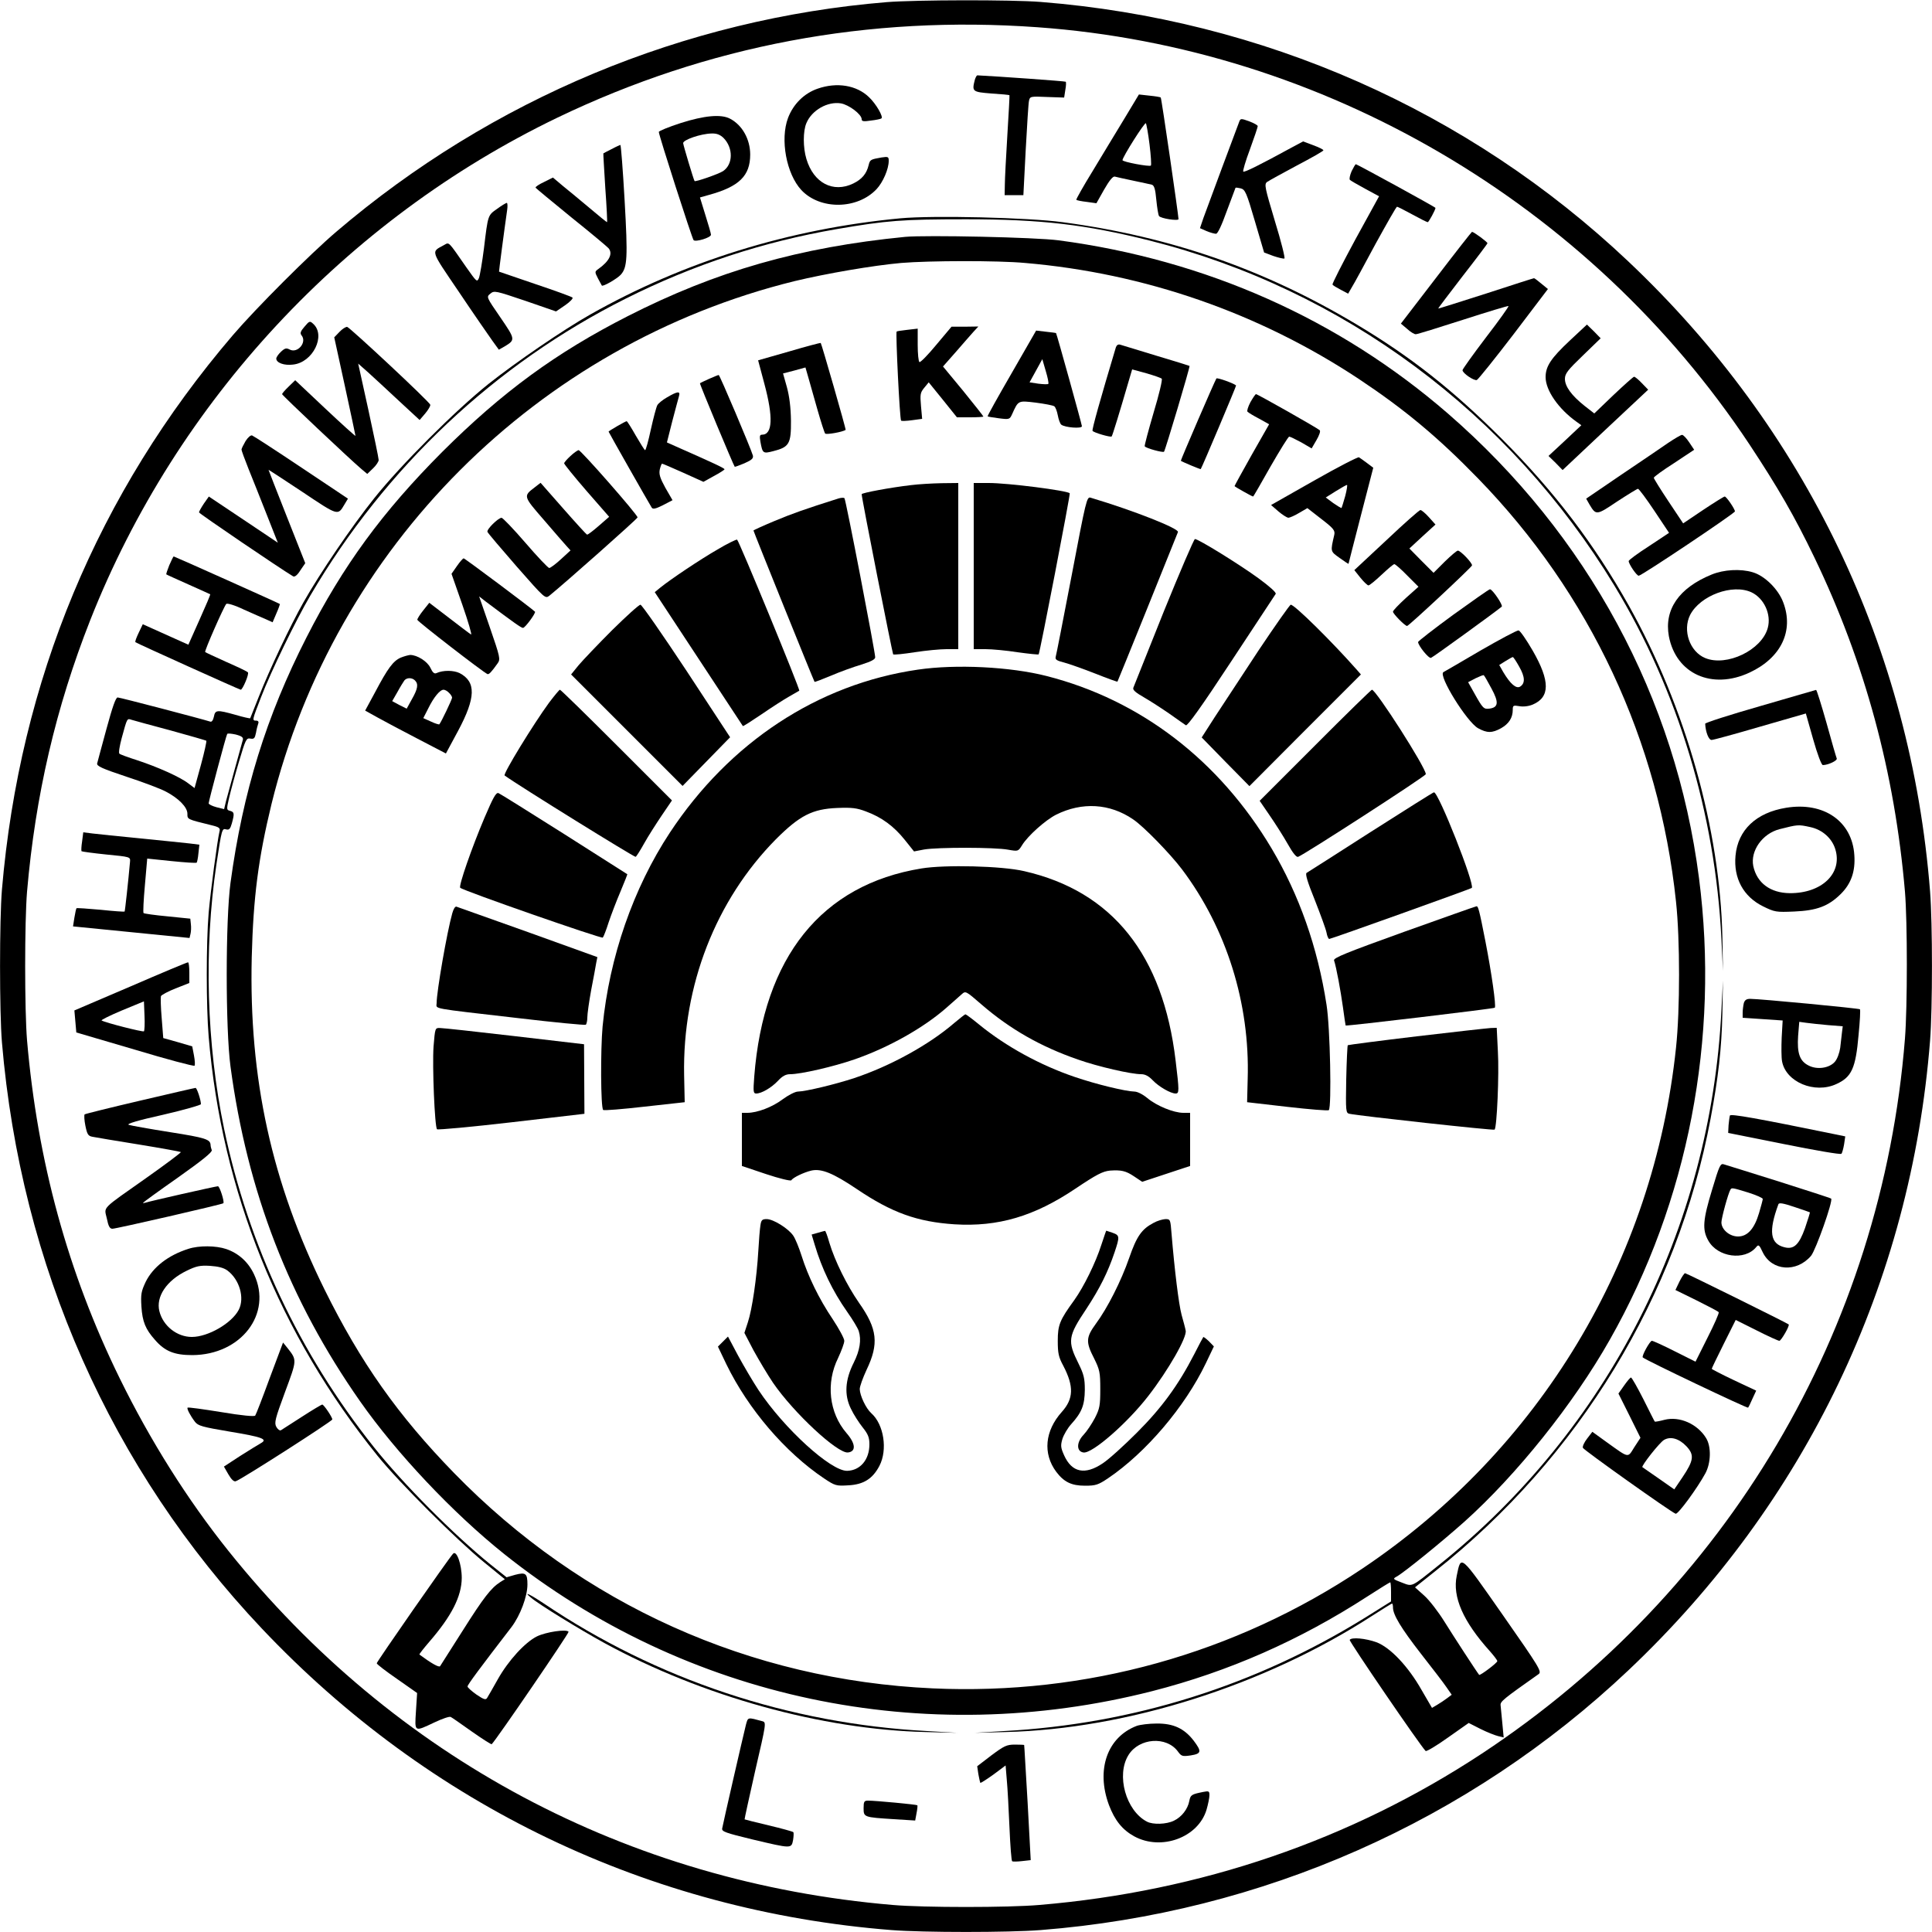 <?xml version="1.0" encoding="UTF-8" standalone="yes"?>
<svg version="1.0" xmlns="http://www.w3.org/2000/svg" width="1000" height="1000" viewBox="0 0 1000 1000" preserveAspectRatio="xMidYMid meet">
  <g transform="translate(0,1000) scale(0.1,-0.1)" fill="#000000" stroke="none">
    <path d="M4590 9989 c-1048 -86 -2044 -501 -2850 -1189 -136 -116 -415 -395
-534 -534 -700 -818 -1104 -1789 -1196 -2871 -13 -155 -13 -635 0 -790 98
-1157 564 -2208 1345 -3034 866 -916 2005 -1462 3259 -1561 166 -13 606 -13
772 0 1147 90 2216 563 3043 1345 916 866 1462 2006 1561 3259 13 166 13 606
0 772 -99 1256 -643 2392 -1562 3261 -827 782 -1893 1252 -3042 1343 -151 12
-645 11 -796 -1z m780 -130 c1481 -106 2857 -912 3685 -2159 148 -224 234
-373 336 -585 262 -544 416 -1114 469 -1730 13 -155 13 -596 0 -761 -120
-1510 -921 -2863 -2189 -3700 -680 -448 -1457 -714 -2291 -784 -161 -14 -599
-14 -760 0 -1372 117 -2580 761 -3438 1833 -212 265 -404 570 -562 892 -269
548 -426 1124 -480 1750 -13 155 -13 615 0 770 43 498 149 953 327 1405 447
1133 1322 2073 2418 2601 778 374 1610 531 2485 468z"/>
    <path d="M5046 9588 c-16 -62 -14 -64 86 -72 50 -3 92 -7 93 -9 1 -1 -4 -94
-11 -207 -7 -113 -13 -229 -13 -257 l-1 -53 49 0 48 0 12 233 c7 127 14 243
17 255 5 23 7 24 94 20 l88 -3 6 39 c4 21 5 41 2 43 -3 3 -354 28 -457 33 -4
0 -9 -10 -13 -22z"/>
    <path d="M4232 9541 c-70 -24 -126 -80 -153 -151 -42 -111 -9 -290 69 -374 97
-103 289 -101 389 5 33 35 63 104 63 146 0 22 -3 23 -37 18 -57 -10 -60 -11
-67 -40 -11 -45 -35 -73 -80 -95 -104 -50 -205 3 -242 127 -18 59 -18 145 0
186 28 67 110 113 178 102 42 -7 108 -57 108 -82 0 -11 9 -13 48 -7 26 3 50 8
54 11 12 7 -27 75 -64 110 -64 62 -166 79 -266 44z"/>
    <path d="M5821 9388 c-41 -68 -115 -189 -164 -271 -50 -81 -88 -149 -86 -151
2 -3 27 -8 54 -11 l50 -7 40 71 c27 47 45 69 55 67 8 -2 51 -12 95 -21 44 -9
88 -19 97 -21 12 -4 18 -22 23 -78 4 -40 10 -78 14 -84 8 -13 101 -27 101 -16
-1 25 -88 626 -92 629 -2 3 -29 7 -59 10 l-54 6 -74 -123z m129 -136 c7 -57
10 -105 7 -109 -8 -7 -147 19 -147 28 0 16 115 198 121 191 3 -4 12 -53 19
-110z"/>
    <path d="M3523 9363 c-62 -20 -113 -41 -113 -46 0 -17 172 -551 180 -560 10
-11 90 13 90 28 0 6 -13 52 -29 102 l-28 91 46 13 c157 43 214 99 214 209 0
79 -41 153 -105 186 -46 24 -133 16 -255 -23z m222 -77 c51 -52 50 -137 -3
-172 -23 -15 -144 -57 -147 -51 -5 7 -58 184 -59 196 -1 17 91 49 147 50 27 1
44 -6 62 -23z"/>
    <path d="M6415 9372 c-14 -36 -168 -450 -186 -500 l-18 -53 34 -15 c19 -8 41
-14 49 -14 9 0 29 43 56 118 24 64 44 118 45 120 2 2 14 0 27 -3 23 -6 30 -22
73 -169 l48 -163 48 -18 c27 -9 52 -15 57 -13 5 1 -17 89 -49 193 -52 174 -56
191 -41 203 10 7 79 45 154 85 76 40 138 75 138 79 0 4 -24 16 -52 26 l-53 20
-60 -32 c-165 -90 -245 -130 -250 -124 -3 3 12 55 35 116 22 60 40 114 40 119
0 5 -20 16 -44 25 -41 15 -45 15 -51 0z"/>
    <path d="M3165 9228 c-22 -11 -41 -21 -42 -22 -1 -1 4 -81 10 -179 7 -97 11
-177 9 -177 -2 0 -43 33 -90 73 -48 40 -110 92 -139 115 l-51 43 -46 -23 c-26
-12 -45 -25 -44 -29 2 -4 85 -72 184 -153 100 -80 187 -153 194 -161 23 -28 4
-67 -54 -108 -18 -13 -18 -15 -1 -48 10 -19 19 -35 20 -37 6 -7 80 36 98 56
34 38 37 86 20 385 -9 158 -19 287 -22 287 -3 -1 -24 -10 -46 -22z"/>
    <path d="M6996 9114 c-9 -21 -13 -40 -9 -45 4 -4 40 -25 79 -46 l72 -39 -123
-224 c-67 -124 -120 -228 -118 -233 2 -4 22 -16 43 -27 l38 -20 19 33 c11 17
66 119 123 225 58 105 107 192 111 192 3 0 39 -18 79 -40 40 -22 76 -40 80
-40 5 0 40 64 40 74 0 4 -406 226 -412 226 -3 0 -12 -16 -22 -36z"/>
    <path d="M2573 8919 c-48 -34 -47 -29 -68 -204 -9 -71 -21 -141 -26 -154 -10
-23 -12 -20 -65 55 -96 138 -88 131 -115 116 -69 -38 -74 -21 77 -244 75 -112
153 -224 172 -251 l34 -47 30 17 c56 34 56 36 -22 150 -73 106 -73 106 -52
123 20 17 27 15 181 -37 l159 -55 47 32 c26 18 43 36 38 40 -4 4 -91 36 -193
70 -102 35 -186 64 -187 64 -1 1 27 215 42 319 3 20 2 37 -2 37 -5 -1 -27 -14
-50 -31z"/>
    <path d="M4660 8870 c-574 -54 -1121 -224 -1605 -498 -140 -79 -385 -247 -525
-358 -173 -138 -456 -421 -594 -594 -116 -145 -281 -388 -365 -537 -69 -122
-177 -351 -231 -488 -24 -60 -44 -111 -45 -113 -2 -1 -36 6 -76 18 -97 27
-105 26 -112 -10 -4 -18 -11 -28 -19 -25 -40 13 -467 125 -479 125 -10 0 -27
-49 -58 -163 -24 -89 -46 -169 -48 -178 -4 -14 25 -27 151 -69 86 -28 178 -63
204 -77 67 -35 112 -81 112 -115 0 -29 -3 -28 123 -59 42 -10 48 -15 43 -33
-11 -46 -46 -308 -56 -421 -13 -153 -13 -485 0 -640 67 -800 367 -1543 874
-2170 113 -140 408 -434 550 -550 l109 -89 -24 -15 c-47 -30 -86 -80 -194
-251 -60 -95 -113 -178 -117 -184 -6 -8 -46 15 -107 60 -2 2 21 31 51 66 116
134 167 235 168 330 0 72 -27 146 -45 126 -22 -23 -395 -559 -395 -567 0 -5
47 -41 105 -81 l104 -73 -6 -94 c-7 -110 -10 -108 96 -58 40 19 78 32 84 28 7
-3 56 -38 110 -76 54 -38 100 -67 102 -65 26 26 401 575 398 582 -10 15 -117
-1 -164 -24 -62 -31 -148 -125 -203 -223 -25 -45 -50 -88 -55 -96 -7 -11 -18
-7 -55 18 -25 18 -46 36 -46 42 0 9 64 95 228 308 45 60 82 158 82 220 0 57
-9 64 -63 50 l-45 -13 -84 67 c-189 153 -452 417 -603 607 -385 484 -650 1047
-775 1647 -91 436 -105 929 -40 1368 28 186 29 188 51 182 15 -4 21 3 29 31
14 51 13 59 -9 65 -19 5 -19 7 -5 68 8 35 31 120 51 187 34 115 38 123 59 119
19 -3 23 1 29 30 3 19 9 41 12 49 3 8 -1 14 -11 14 -22 0 -21 2 25 121 51 133
181 400 255 526 390 665 957 1199 1634 1538 349 175 712 294 1090 359 261 45
340 51 670 51 391 0 618 -27 950 -110 1001 -252 1864 -893 2406 -1786 329
-543 522 -1180 554 -1829 l8 -165 -3 175 c-12 558 -190 1189 -484 1715 -180
320 -384 589 -655 861 -256 256 -475 428 -753 594 -478 286 -963 455 -1523
530 -176 24 -670 36 -840 20z m-3776 -2651 c98 -27 181 -51 184 -53 2 -3 -10
-59 -28 -125 l-33 -120 -32 24 c-42 33 -161 86 -265 120 -47 15 -88 30 -92 34
-5 4 1 40 12 81 29 106 27 102 52 94 13 -4 104 -29 202 -55z m373 -48 c-8 -27
-75 -273 -87 -317 l-10 -42 -40 10 c-22 6 -40 15 -40 20 0 11 90 350 96 359 2
4 22 2 45 -3 30 -8 39 -15 36 -27z"/>
    <path d="M7433 8562 l-182 -237 32 -27 c17 -16 37 -28 45 -28 8 0 118 34 245
75 127 41 233 73 235 71 2 -3 -50 -76 -117 -163 -67 -88 -121 -164 -121 -169
0 -16 60 -56 74 -51 7 3 93 110 191 238 l177 233 -33 27 c-19 16 -36 29 -39
29 -3 0 -115 -36 -250 -80 -134 -43 -245 -78 -246 -77 -1 1 56 76 126 167 71
91 129 168 129 171 1 6 -71 59 -80 59 -2 0 -86 -107 -186 -238z"/>
    <path d="M4685 8774 c-548 -54 -977 -177 -1435 -410 -373 -190 -650 -393 -961
-703 -310 -311 -513 -588 -703 -961 -208 -408 -329 -799 -393 -1270 -26 -194
-26 -755 0 -950 87 -649 304 -1209 670 -1732 189 -270 481 -579 746 -791 941
-751 2173 -1012 3356 -710 394 101 761 262 1113 490 62 40 115 73 118 73 2 0
4 -22 4 -49 l0 -50 -131 -82 c-569 -353 -1204 -553 -1873 -589 l-151 -9 160 4
c627 15 1340 241 1898 602 54 35 100 63 102 63 3 0 5 -9 5 -20 0 -38 41 -106
145 -240 58 -74 118 -152 132 -173 l27 -39 -24 -18 c-13 -10 -36 -25 -51 -34
l-27 -16 -53 91 c-70 124 -163 222 -235 249 -56 20 -129 27 -138 12 -4 -7 364
-546 393 -575 4 -4 56 27 115 69 l108 76 61 -31 c34 -17 75 -33 91 -37 l29 -7
-7 74 c-4 41 -8 83 -9 93 -2 19 14 32 197 161 17 13 5 33 -185 305 -224 320
-216 314 -239 204 -23 -109 33 -237 172 -391 21 -24 38 -46 38 -51 0 -9 -89
-76 -94 -71 -13 16 -134 202 -180 276 -31 50 -78 111 -104 134 l-48 43 104 83
c746 591 1254 1426 1426 2343 40 213 57 362 61 545 l3 170 -8 -155 c-56 -1128
-589 -2174 -1464 -2872 -145 -116 -133 -111 -191 -89 -45 17 -47 19 -27 30 36
19 232 178 351 284 271 243 565 610 753 942 406 715 569 1562 462 2390 -120
933 -577 1777 -1299 2404 -564 489 -1253 796 -2015 897 -119 16 -687 28 -795
18z m620 -135 c621 -53 1214 -260 1729 -601 236 -157 408 -300 616 -514 580
-596 937 -1358 1025 -2191 21 -195 21 -561 0 -756 -116 -1102 -706 -2081
-1625 -2697 -657 -440 -1429 -655 -2222 -619 -945 43 -1815 434 -2478 1115
-290 298 -483 571 -670 949 -274 555 -392 1092 -377 1720 8 311 34 512 102
792 327 1331 1376 2380 2708 2708 162 39 405 81 552 94 144 12 500 13 640 0z"/>
    <path d="M4846 8215 c-43 -52 -82 -92 -87 -89 -5 3 -9 43 -9 89 l0 84 -52 -6
c-29 -3 -55 -7 -57 -9 -6 -5 16 -455 23 -461 2 -3 28 -2 57 2 l52 7 -6 67 c-5
59 -4 69 17 94 l23 28 73 -90 73 -91 69 0 c37 0 68 2 68 4 0 2 -47 62 -104
132 l-105 127 67 76 c36 42 77 88 91 104 l25 27 -70 -1 -69 0 -79 -94z"/>
    <path d="M5236 8068 c-70 -121 -126 -221 -124 -223 2 -2 28 -6 58 -10 55 -7
56 -6 69 22 32 71 30 70 122 59 46 -6 89 -14 96 -19 6 -4 14 -25 18 -46 4 -22
12 -44 18 -49 19 -15 107 -22 107 -8 0 8 -130 477 -134 482 -1 1 -24 4 -52 7
l-51 6 -127 -221z m190 -55 c-3 -3 -26 -2 -51 1 l-46 7 33 60 33 60 18 -62
c10 -33 16 -63 13 -66z"/>
    <path d="M4085 8181 l-161 -46 32 -120 c47 -175 43 -265 -12 -265 -12 0 -13
-8 -8 -37 11 -60 13 -62 67 -48 82 21 92 38 91 158 -1 68 -8 125 -21 173 l-20
71 58 15 58 16 15 -52 c8 -28 29 -103 47 -166 18 -63 36 -119 40 -124 6 -7 91
8 106 19 3 2 -125 447 -129 450 -2 1 -75 -18 -163 -44z"/>
    <path d="M5776 8203 c-81 -270 -125 -427 -121 -433 5 -9 94 -35 99 -29 4 4 44
135 85 276 l21 71 73 -20 c39 -11 76 -24 80 -28 5 -4 -14 -83 -42 -176 -27
-92 -48 -171 -46 -174 6 -10 94 -34 100 -28 6 6 136 441 132 444 -1 1 -78 25
-172 53 -93 28 -178 54 -187 57 -10 3 -18 -2 -22 -13z"/>
    <path d="M3670 8039 c-24 -11 -46 -21 -47 -23 -3 -2 174 -426 180 -432 1 -1
24 7 50 18 38 17 47 25 44 40 -9 33 -172 418 -177 417 -3 0 -25 -9 -50 -20z"/>
    <path d="M6296 8041 c-10 -16 -186 -424 -184 -426 8 -6 101 -45 103 -43 8 12
185 431 183 433 -14 12 -99 42 -102 36z"/>
    <path d="M3452 7943 c-23 -13 -46 -32 -50 -41 -5 -9 -20 -65 -33 -124 -13 -60
-26 -108 -30 -108 -3 0 -24 34 -48 75 -23 41 -45 75 -47 75 -7 0 -94 -51 -94
-54 0 -3 209 -371 223 -393 6 -10 20 -7 58 12 l50 26 -37 64 c-28 51 -34 71
-29 95 4 16 9 30 12 30 3 0 52 -21 110 -47 l104 -47 54 30 c30 16 55 32 55 35
0 6 -59 33 -251 118 l-47 21 27 107 c16 60 31 118 35 131 9 29 -6 28 -62 -5z"/>
    <path d="M6472 7918 c-12 -23 -19 -45 -15 -49 5 -5 31 -21 60 -36 l52 -29 -90
-158 c-49 -87 -89 -160 -89 -162 0 -3 91 -54 96 -54 2 0 42 70 90 155 49 85
92 155 97 155 5 0 33 -14 63 -30 l53 -31 25 43 c14 24 22 46 17 51 -11 11
-322 187 -330 187 -3 0 -16 -19 -29 -42z"/>
    <path d="M2953 7640 c-18 -16 -33 -34 -33 -38 0 -5 52 -69 116 -143 l117 -134
-54 -47 c-30 -26 -57 -47 -61 -45 -3 1 -59 62 -123 135 l-117 133 -31 -24
c-59 -45 -59 -45 48 -168 54 -63 107 -124 118 -136 l20 -22 -49 -45 c-27 -25
-54 -45 -61 -46 -6 0 -62 59 -123 130 -62 72 -118 130 -124 130 -18 -1 -78
-60 -73 -73 3 -7 71 -87 152 -180 146 -166 147 -167 169 -150 79 64 456 398
456 405 0 14 -293 348 -305 348 -5 0 -25 -14 -42 -30z"/>
    <path d="M6801 7512 l-222 -126 38 -33 c21 -18 44 -32 51 -33 7 0 33 11 56 25
l43 25 72 -56 c65 -50 72 -60 67 -83 -20 -87 -21 -84 28 -119 25 -18 46 -32
46 -30 0 2 29 114 64 250 l64 247 -32 24 c-17 13 -36 26 -42 30 -5 3 -110 -51
-233 -121z m162 -79 c-9 -32 -18 -60 -19 -62 -2 -2 -21 10 -43 25 l-39 29 51
32 c29 18 55 33 59 33 3 0 -1 -26 -9 -57z"/>
    <path d="M4715 7489 c-104 -12 -255 -40 -255 -47 0 -21 159 -824 163 -829 4
-3 53 2 111 11 58 9 132 16 165 16 l61 0 0 430 0 430 -87 -1 c-49 -1 -119 -5
-158 -10z"/>
    <path d="M5040 7070 l0 -430 61 0 c34 0 109 -7 166 -16 58 -8 107 -13 109 -11
6 6 165 830 161 834 -15 14 -318 53 -419 53 l-78 0 0 -430z"/>
    <path d="M4340 7420 c-177 -56 -241 -79 -332 -117 -60 -25 -108 -47 -108 -49
0 -5 312 -778 316 -783 2 -2 40 13 86 32 46 20 116 45 156 57 51 16 72 27 72
38 0 27 -152 816 -159 823 -3 4 -17 3 -31 -1z"/>
    <path d="M5547 7022 c-43 -224 -80 -414 -83 -423 -3 -13 7 -19 43 -28 27 -7
99 -33 161 -57 63 -25 115 -44 116 -42 2 2 292 720 313 774 7 18 -225 110
-452 178 -20 6 -24 -13 -98 -402z"/>
    <path d="M7176 7204 l-166 -155 32 -40 c17 -21 36 -39 41 -39 6 0 36 25 68 55
32 30 61 55 66 55 5 0 35 -26 67 -59 l58 -58 -66 -59 c-36 -33 -66 -64 -66
-70 0 -11 62 -74 73 -74 9 0 330 300 336 313 4 11 -59 77 -73 77 -6 0 -36 -26
-68 -57 l-58 -58 -63 63 -62 63 67 62 68 62 -34 38 c-18 20 -38 37 -44 37 -6
0 -85 -70 -176 -156z"/>
    <path d="M3714 7156 c-92 -53 -244 -155 -297 -198 l-28 -23 227 -345 c125
-190 228 -346 229 -348 2 -2 45 26 97 61 51 35 116 77 143 92 28 16 51 29 52
30 6 4 -313 779 -322 782 -5 1 -51 -21 -101 -51z"/>
    <path d="M6023 6833 c-83 -208 -154 -385 -157 -393 -4 -11 12 -25 56 -50 33
-19 93 -58 132 -85 39 -28 77 -54 84 -59 8 -5 80 95 235 331 123 186 226 343
230 349 4 7 -32 39 -88 80 -100 73 -312 204 -330 204 -5 0 -78 -170 -162 -377z"/>
    <path d="M2365 7070 l-28 -40 56 -160 c31 -89 51 -158 45 -154 -7 4 -58 43
-114 86 l-102 78 -31 -39 c-17 -21 -31 -43 -31 -49 0 -8 340 -271 363 -281 8
-3 21 11 53 56 15 21 12 33 -40 184 l-56 162 32 -25 c149 -112 186 -138 195
-138 11 0 68 78 62 84 -17 17 -363 276 -369 276 -4 0 -20 -18 -35 -40z"/>
    <path d="M7522 6818 c-100 -73 -182 -137 -182 -141 0 -18 55 -87 67 -82 10 3
342 244 366 265 8 7 -48 90 -61 90 -5 0 -90 -60 -190 -132z"/>
    <path d="M3168 6738 c-73 -73 -151 -155 -173 -181 l-39 -48 289 -289 288 -288
123 126 123 126 -225 343 c-125 189 -232 343 -239 343 -8 0 -74 -60 -147 -132z"/>
    <path d="M6514 6633 c-86 -131 -188 -286 -226 -344 l-68 -106 123 -126 124
-126 288 289 289 289 -20 23 c-128 145 -323 338 -343 338 -5 0 -80 -107 -167
-237z"/>
    <path d="M7665 6634 c-99 -58 -186 -109 -194 -113 -28 -17 121 -257 179 -290
47 -26 73 -26 120 0 40 23 60 54 60 95 0 23 3 24 33 19 21 -4 48 -1 70 8 90
38 91 121 1 278 -33 57 -66 105 -74 106 -8 1 -96 -46 -195 -103z m198 -84 c31
-54 32 -87 5 -104 -20 -12 -50 13 -87 75 l-21 37 32 20 c18 11 35 21 38 21 3
1 18 -22 33 -49z m-143 -114 c39 -72 36 -98 -12 -104 -28 -3 -33 1 -77 80
l-32 57 38 20 c21 10 40 18 43 16 3 -2 21 -33 40 -69z"/>
    <path d="M2074 6596 c-39 -17 -67 -55 -132 -178 l-52 -96 63 -35 c34 -19 128
-69 209 -111 l146 -76 63 117 c92 172 94 254 8 299 -31 15 -85 16 -120 0 -11
-5 -20 3 -31 27 -16 34 -69 67 -105 67 -10 -1 -32 -7 -49 -14z m74 -118 c19
-19 14 -44 -16 -97 l-27 -49 -38 19 -37 20 27 47 c14 26 31 53 36 60 12 15 39
16 55 0z m176 -64 c9 -8 16 -20 16 -25 0 -9 -57 -128 -66 -138 -2 -2 -22 4
-43 14 l-40 18 26 51 c28 57 60 96 79 96 7 0 20 -7 28 -16z"/>
    <path d="M4751 6534 c-518 -75 -975 -376 -1284 -844 -189 -287 -313 -644 -348
-1003 -11 -120 -10 -420 3 -432 4 -4 100 4 214 17 l208 23 -3 140 c-9 464 164
906 475 1221 123 123 189 157 318 162 75 3 101 0 148 -18 82 -30 145 -77 201
-147 l48 -60 52 10 c68 12 367 12 435 -1 52 -9 52 -9 72 23 30 49 121 130 176
158 134 67 278 59 399 -24 54 -36 193 -179 254 -260 229 -305 351 -692 339
-1084 l-3 -120 208 -24 c114 -13 211 -21 215 -17 15 16 7 428 -12 546 -46 297
-141 567 -284 808 -272 457 -679 769 -1165 893 -188 48 -469 62 -666 33z"/>
    <path d="M2842 6363 c-80 -109 -240 -370 -230 -377 76 -55 672 -424 678 -421
5 3 25 35 45 71 20 36 61 100 90 143 l53 78 -286 286 c-158 158 -290 287 -294
287 -3 0 -28 -30 -56 -67z"/>
    <path d="M6807 6142 l-287 -287 52 -76 c29 -42 71 -108 93 -147 27 -48 45 -70
54 -67 34 13 661 418 661 428 0 34 -258 437 -279 437 -3 0 -136 -129 -294
-288z"/>
    <path d="M2508 5768 c-66 -155 -135 -354 -126 -363 14 -15 732 -265 738 -258
4 4 18 40 30 78 13 39 40 110 61 159 21 50 37 91 36 91 -1 1 -148 94 -327 208
-179 113 -332 209 -340 212 -13 4 -28 -24 -72 -127z"/>
    <path d="M7095 5694 c-176 -113 -325 -208 -332 -212 -8 -5 4 -46 43 -142 29
-74 57 -150 60 -167 3 -18 10 -33 14 -33 10 0 732 259 738 264 17 17 -173 498
-196 495 -4 0 -151 -93 -327 -205z"/>
    <path d="M4770 5505 c-518 -84 -818 -459 -866 -1077 -6 -79 -5 -88 10 -88 28
0 79 30 113 66 23 25 41 34 63 34 55 0 224 39 331 76 177 61 360 164 479 269
30 27 65 57 77 68 21 19 21 19 103 -52 148 -128 306 -218 499 -285 105 -37
275 -76 328 -76 20 0 39 -10 59 -31 31 -33 93 -69 119 -69 19 0 19 13 0 170
-65 548 -328 877 -784 981 -115 27 -409 34 -531 14z"/>
    <path d="M2341 5273 c-27 -95 -81 -405 -81 -465 0 -32 -43 -24 424 -78 186
-22 343 -37 348 -34 4 3 8 20 8 38 0 18 9 82 20 142 12 60 23 123 26 140 l6
30 -358 129 c-198 70 -364 130 -371 132 -7 3 -16 -12 -22 -34z"/>
    <path d="M7268 5177 c-300 -108 -367 -135 -363 -148 12 -36 34 -156 46 -242 7
-51 13 -93 14 -95 3 -4 767 87 772 92 8 8 -17 182 -48 341 -33 169 -38 185
-47 184 -4 0 -172 -60 -374 -132z"/>
    <path d="M4938 4704 c-130 -112 -330 -222 -516 -284 -100 -33 -251 -69 -292
-70 -14 0 -49 -18 -79 -40 -53 -40 -131 -70 -183 -70 l-28 0 0 -138 0 -137
125 -42 c69 -23 127 -37 131 -32 8 14 65 41 103 50 52 12 113 -13 235 -95 182
-123 313 -170 506 -183 226 -14 413 41 627 185 109 73 140 89 178 93 58 4 82
-1 125 -30 l42 -28 124 41 124 41 0 137 0 138 -35 0 c-50 0 -138 36 -186 76
-24 20 -52 34 -67 34 -46 1 -199 38 -310 76 -179 61 -354 157 -493 270 -36 30
-69 54 -72 54 -3 0 -29 -21 -59 -46z"/>
    <path d="M2244 4583 c-7 -101 6 -416 18 -428 4 -4 177 12 385 36 l378 44 -1
180 -1 180 -359 42 c-197 23 -371 42 -386 42 -26 1 -26 1 -34 -96z"/>
    <path d="M7333 4636 c-193 -23 -354 -44 -357 -46 -2 -3 -6 -83 -8 -178 -3
-166 -2 -173 17 -177 51 -11 746 -87 751 -82 12 12 24 287 17 405 l-6 122 -31
-1 c-17 -1 -189 -20 -383 -43z"/>
    <path d="M3936 3658 c-3 -18 -8 -78 -11 -133 -8 -138 -32 -303 -54 -369 l-18
-55 47 -90 c27 -49 72 -125 101 -168 107 -156 334 -367 388 -361 43 5 40 46
-8 101 -90 105 -107 259 -43 388 17 37 32 76 32 89 0 12 -27 62 -60 112 -71
105 -128 223 -161 328 -13 41 -32 88 -43 104 -25 37 -103 86 -138 86 -23 0
-28 -5 -32 -32z"/>
    <path d="M5970 3670 c-61 -32 -87 -70 -125 -180 -42 -121 -113 -261 -173 -342
-51 -70 -53 -94 -9 -179 29 -59 32 -72 32 -159 0 -85 -3 -101 -28 -150 -16
-30 -42 -69 -58 -86 -38 -39 -38 -87 -1 -92 45 -7 227 152 336 293 103 133
201 304 193 338 -2 12 -12 49 -21 81 -15 55 -37 237 -52 419 -6 75 -6 77 -32
77 -15 -1 -43 -9 -62 -20z"/>
    <path d="M4233 3619 l-32 -9 16 -53 c37 -124 92 -239 168 -347 29 -41 56 -86
60 -100 14 -45 6 -99 -26 -163 -45 -89 -50 -167 -15 -238 14 -30 42 -73 61
-97 28 -35 35 -52 35 -88 0 -79 -47 -135 -115 -137 -84 -2 -326 218 -459 418
-29 44 -76 124 -106 179 l-52 98 -26 -26 -26 -26 44 -92 c113 -232 304 -455
505 -590 57 -38 63 -40 126 -36 79 4 126 34 161 101 43 83 23 214 -42 272 -28
25 -59 91 -60 125 0 14 16 58 35 99 65 136 57 212 -39 348 -63 91 -125 217
-153 310 -10 35 -20 63 -23 62 -3 0 -19 -5 -37 -10z"/>
    <path d="M5701 3558 c-30 -94 -91 -218 -141 -288 -75 -103 -85 -128 -85 -210
0 -64 4 -84 29 -130 55 -106 53 -170 -8 -238 -88 -98 -99 -216 -29 -310 40
-53 79 -72 149 -72 55 0 68 4 120 39 195 132 397 369 505 594 l42 88 -26 27
c-15 14 -28 24 -29 21 -2 -2 -23 -42 -47 -89 -83 -161 -169 -278 -296 -405
-66 -66 -145 -138 -177 -159 -92 -62 -160 -48 -200 41 -18 40 -19 51 -9 85 7
22 27 56 45 76 56 62 70 99 71 178 0 59 -5 80 -32 135 -59 118 -56 141 41 286
68 104 110 187 145 291 27 81 27 88 -10 101 -18 6 -32 11 -33 11 -1 0 -12 -33
-25 -72z"/>
    <path d="M1576 8309 c-21 -24 -24 -34 -15 -45 29 -36 -21 -95 -62 -73 -17 9
-25 7 -45 -12 -13 -12 -24 -28 -24 -35 0 -22 41 -37 87 -31 103 11 171 151
104 211 -17 16 -20 15 -45 -15z"/>
    <path d="M8124 8236 c-96 -90 -124 -132 -124 -188 0 -68 66 -164 160 -231 l25
-18 -85 -80 -85 -79 37 -36 36 -37 221 208 222 208 -33 34 c-17 18 -35 33 -40
33 -4 0 -52 -43 -107 -95 l-99 -95 -50 39 c-68 54 -102 101 -102 140 0 27 14
45 93 121 l92 89 -35 36 -36 35 -90 -84z"/>
    <path d="M1757 8282 l-27 -28 55 -252 c30 -139 55 -255 55 -258 0 -3 -70 60
-156 141 l-156 147 -34 -33 c-19 -18 -34 -36 -34 -39 0 -6 352 -338 411 -388
l30 -25 30 29 c16 15 29 35 29 43 0 9 -24 125 -53 258 l-53 241 52 -46 c29
-26 100 -92 159 -147 l107 -99 29 34 c16 19 28 40 26 45 -3 15 -415 399 -430
403 -7 1 -25 -10 -40 -26z"/>
    <path d="M1271 7717 c-11 -19 -21 -39 -21 -44 0 -5 16 -49 36 -99 20 -49 62
-155 94 -236 l58 -147 -179 120 -178 119 -26 -37 c-14 -21 -25 -41 -25 -45 0
-6 420 -291 487 -331 8 -5 22 6 37 30 l26 38 -95 240 c-52 132 -95 241 -95
243 0 1 79 -50 175 -114 187 -125 183 -124 218 -65 l18 30 -241 161 c-133 89
-247 163 -255 166 -7 3 -22 -10 -34 -29z"/>
    <path d="M8635 7708 c-33 -23 -142 -97 -243 -165 l-182 -124 17 -30 c34 -57
36 -57 143 15 55 36 104 66 108 66 5 0 43 -51 85 -114 l76 -114 -104 -69 c-58
-37 -105 -72 -105 -77 0 -15 41 -76 52 -76 15 0 497 323 498 333 0 12 -44 77
-53 77 -4 0 -54 -31 -111 -69 l-104 -70 -76 114 c-42 63 -76 118 -76 122 0 5
47 39 105 76 l104 69 -26 39 c-14 21 -31 39 -37 38 -6 0 -38 -19 -71 -41z"/>
    <path d="M876 7074 c-10 -25 -17 -46 -15 -47 2 -2 54 -25 114 -52 61 -27 111
-50 113 -51 2 -1 -23 -60 -55 -131 l-58 -130 -118 53 -118 53 -21 -44 c-12
-25 -20 -46 -17 -49 5 -5 539 -246 545 -246 10 0 45 83 37 90 -4 5 -55 29
-112 54 -58 26 -107 49 -109 51 -5 5 96 234 109 249 5 5 43 -6 91 -29 46 -20
98 -44 116 -51 l33 -15 20 47 c11 25 19 47 17 48 -7 5 -545 246 -549 246 -2 0
-12 -21 -23 -46z"/>
    <path d="M8859 7026 c-169 -69 -246 -181 -221 -319 37 -195 223 -279 418 -188
163 76 230 216 174 363 -25 68 -96 138 -158 156 -63 19 -150 14 -213 -12z
m207 -92 c65 -31 103 -114 84 -184 -31 -115 -213 -202 -324 -156 -80 33 -118
143 -78 223 52 101 220 163 318 117z"/>
    <path d="M9110 6345 c-157 -45 -285 -86 -284 -91 2 -43 18 -84 33 -84 9 0 122
31 252 69 l236 68 38 -134 c22 -78 43 -133 50 -133 27 0 76 23 72 34 -3 7 -27
89 -53 184 -27 95 -51 172 -54 171 -3 -1 -133 -38 -290 -84z"/>
    <path d="M9245 5819 c-155 -25 -250 -115 -262 -248 -11 -117 41 -212 142 -262
61 -30 68 -31 162 -27 116 5 176 27 240 90 54 53 77 117 71 202 -11 175 -158
277 -353 245z m125 -100 c62 -13 113 -58 130 -116 37 -124 -71 -227 -236 -226
-100 1 -170 52 -189 140 -16 79 47 168 135 191 95 24 97 25 160 11z"/>
    <path d="M425 5645 c-4 -25 -5 -48 -3 -51 3 -2 61 -10 129 -17 123 -12 124
-12 122 -37 -9 -102 -26 -256 -28 -258 -2 -2 -58 2 -124 9 -67 6 -123 10 -125
8 -2 -2 -7 -24 -11 -49 l-7 -45 302 -30 301 -30 5 21 c3 12 4 35 2 50 l-3 29
-118 12 c-65 6 -121 14 -124 17 -3 3 0 68 7 144 l12 138 126 -13 c69 -7 127
-11 130 -8 2 2 7 24 9 48 l5 45 -48 6 c-27 3 -141 15 -254 26 -113 11 -226 23
-252 26 l-47 6 -6 -47z"/>
    <path d="M675 4894 l-290 -124 5 -57 5 -57 303 -89 c166 -50 305 -87 309 -83
3 3 2 27 -3 53 l-9 47 -75 22 -75 21 -8 102 c-5 56 -6 108 -4 115 3 6 37 25
76 40 l71 28 0 54 c0 30 -3 54 -7 53 -5 0 -139 -56 -298 -125z m70 -232 c-5
-5 -198 44 -219 56 -5 2 43 26 105 52 l114 47 3 -75 c2 -41 0 -77 -3 -80z"/>
    <path d="M9026 4808 c-3 -13 -6 -35 -6 -50 l0 -26 104 -7 103 -7 -5 -88 c-2
-48 -2 -104 2 -124 20 -107 169 -169 281 -117 79 36 100 81 115 255 7 70 10
130 7 132 -5 5 -519 54 -568 54 -19 0 -28 -6 -33 -22z m436 -114 l76 -6 -4
-32 c-2 -17 -6 -52 -9 -79 -4 -27 -15 -58 -28 -73 -29 -33 -92 -42 -136 -19
-46 23 -60 64 -54 153 l6 73 36 -5 c20 -3 71 -8 113 -12z"/>
    <path d="M725 4303 c-154 -36 -283 -68 -287 -71 -3 -4 -2 -30 4 -59 9 -44 14
-53 37 -57 14 -3 122 -21 240 -40 117 -19 215 -37 217 -39 3 -2 -77 -62 -176
-132 -241 -170 -221 -149 -207 -212 8 -40 15 -53 29 -53 19 0 568 126 574 132
7 7 -19 88 -28 88 -11 0 -356 -78 -375 -85 -7 -2 -13 -3 -13 -1 0 2 81 61 181
131 127 90 179 132 175 142 -3 8 -6 20 -6 26 -1 30 -26 38 -210 67 -107 17
-203 34 -214 38 -12 5 47 23 178 52 108 25 196 50 196 55 0 21 -21 85 -28 84
-4 0 -133 -30 -287 -66z"/>
    <path d="M8954 4226 c-2 -6 -5 -29 -7 -50 l-2 -40 290 -58 c159 -32 292 -55
296 -50 4 4 10 26 14 49 l6 41 -53 11 c-405 83 -540 107 -544 97z"/>
    <path d="M8862 3843 c-48 -157 -52 -208 -20 -264 48 -87 189 -106 248 -34 12
15 16 12 34 -27 47 -97 175 -106 250 -18 25 31 115 285 104 296 -3 3 -124 42
-269 88 -145 45 -273 86 -285 89 -19 7 -24 -3 -62 -130z m188 -16 c41 -13 75
-28 74 -33 0 -5 -9 -38 -19 -72 -24 -82 -60 -122 -109 -122 -44 0 -86 36 -86
73 0 22 35 151 47 170 6 10 9 10 93 -16z m318 -102 c1 -1 -10 -37 -25 -81 -31
-87 -58 -112 -106 -100 -75 18 -84 82 -32 223 3 9 26 5 82 -14 43 -14 79 -27
81 -28z"/>
    <path d="M975 3536 c-104 -33 -183 -94 -221 -171 -23 -49 -26 -64 -22 -128 5
-78 21 -117 70 -172 51 -59 100 -79 193 -79 253 1 416 214 320 418 -30 64 -80
109 -144 131 -53 18 -141 19 -196 1z m202 -112 c63 -47 90 -142 59 -203 -36
-70 -159 -141 -243 -141 -77 0 -149 57 -168 133 -19 75 37 159 140 209 51 25
70 29 122 26 43 -3 71 -10 90 -24z"/>
    <path d="M8693 3367 l-21 -44 110 -54 c60 -30 112 -57 114 -61 3 -4 -23 -63
-58 -132 l-62 -124 -108 54 c-59 30 -112 54 -118 54 -10 0 -54 -79 -47 -86 12
-13 540 -264 545 -260 3 3 13 24 23 47 l19 41 -115 54 c-63 30 -115 57 -115
59 0 3 28 61 62 129 l62 124 108 -54 c59 -30 112 -54 118 -54 9 0 55 79 48 85
-8 7 -529 265 -536 265 -4 0 -17 -19 -29 -43z"/>
    <path d="M1396 2867 c-37 -101 -71 -189 -75 -194 -4 -6 -69 0 -176 18 -93 15
-171 26 -174 23 -5 -5 13 -40 38 -73 16 -21 38 -27 180 -51 169 -28 199 -39
161 -60 -12 -7 -60 -36 -107 -66 l-84 -55 23 -40 c15 -26 28 -39 38 -36 24 6
500 311 500 320 0 12 -44 77 -52 77 -4 0 -51 -28 -105 -63 -54 -35 -103 -66
-109 -70 -6 -3 -17 5 -24 18 -11 21 -6 41 45 179 63 170 63 165 12 230 l-22
27 -69 -184z"/>
    <path d="M8406 2828 l-29 -41 57 -114 57 -115 -32 -49 c-35 -56 -25 -58 -141
25 l-76 55 -27 -35 c-15 -19 -25 -41 -22 -48 5 -12 455 -332 480 -341 12 -5
112 132 154 209 29 54 31 138 4 182 -45 74 -138 115 -216 95 -26 -7 -49 -11
-50 -9 -2 2 -28 54 -59 116 -31 61 -60 112 -64 112 -4 0 -20 -19 -36 -42z
m323 -314 c42 -45 38 -73 -21 -161 l-42 -62 -80 56 c-45 31 -83 58 -85 59 -7
6 90 129 112 141 34 20 78 7 116 -33z"/>
    <path d="M2749 1730 c41 -35 253 -165 379 -234 508 -277 1127 -448 1662 -461
l165 -4 -155 9 c-715 38 -1402 267 -1986 661 -74 49 -109 65 -65 29z"/>
    <path d="M3861 1073 c-13 -51 -119 -513 -123 -537 -3 -16 17 -23 157 -57 203
-48 201 -48 210 -3 3 20 4 38 1 41 -3 3 -60 19 -128 35 -67 16 -123 30 -124
31 -1 1 24 115 55 252 57 246 58 250 37 256 -77 21 -74 22 -85 -18z"/>
    <path d="M5884 1067 c-153 -58 -212 -227 -144 -410 30 -79 69 -128 131 -162
140 -76 331 -6 374 138 8 28 15 61 15 75 0 21 -3 23 -32 17 -60 -12 -66 -15
-72 -46 -8 -43 -40 -84 -80 -103 -39 -19 -108 -21 -139 -5 -109 56 -161 241
-96 345 55 89 197 99 256 18 18 -25 24 -26 66 -20 56 9 58 20 15 77 -49 63
-105 89 -192 88 -39 0 -85 -6 -102 -12z"/>
    <path d="M5131 914 l-73 -56 6 -41 c4 -23 9 -43 10 -45 2 -2 33 18 68 43 l63
47 6 -73 c4 -41 10 -152 14 -247 4 -95 10 -174 14 -176 3 -2 26 -2 51 1 l45 5
-16 297 c-10 163 -17 297 -18 299 -1 1 -22 2 -48 2 -43 0 -56 -7 -122 -56z"/>
    <path d="M4470 641 c0 -47 1 -47 156 -57 l111 -7 7 38 c4 20 6 39 4 41 -4 4
-216 24 -255 24 -20 0 -23 -5 -23 -39z"/>
  </g>
</svg>
